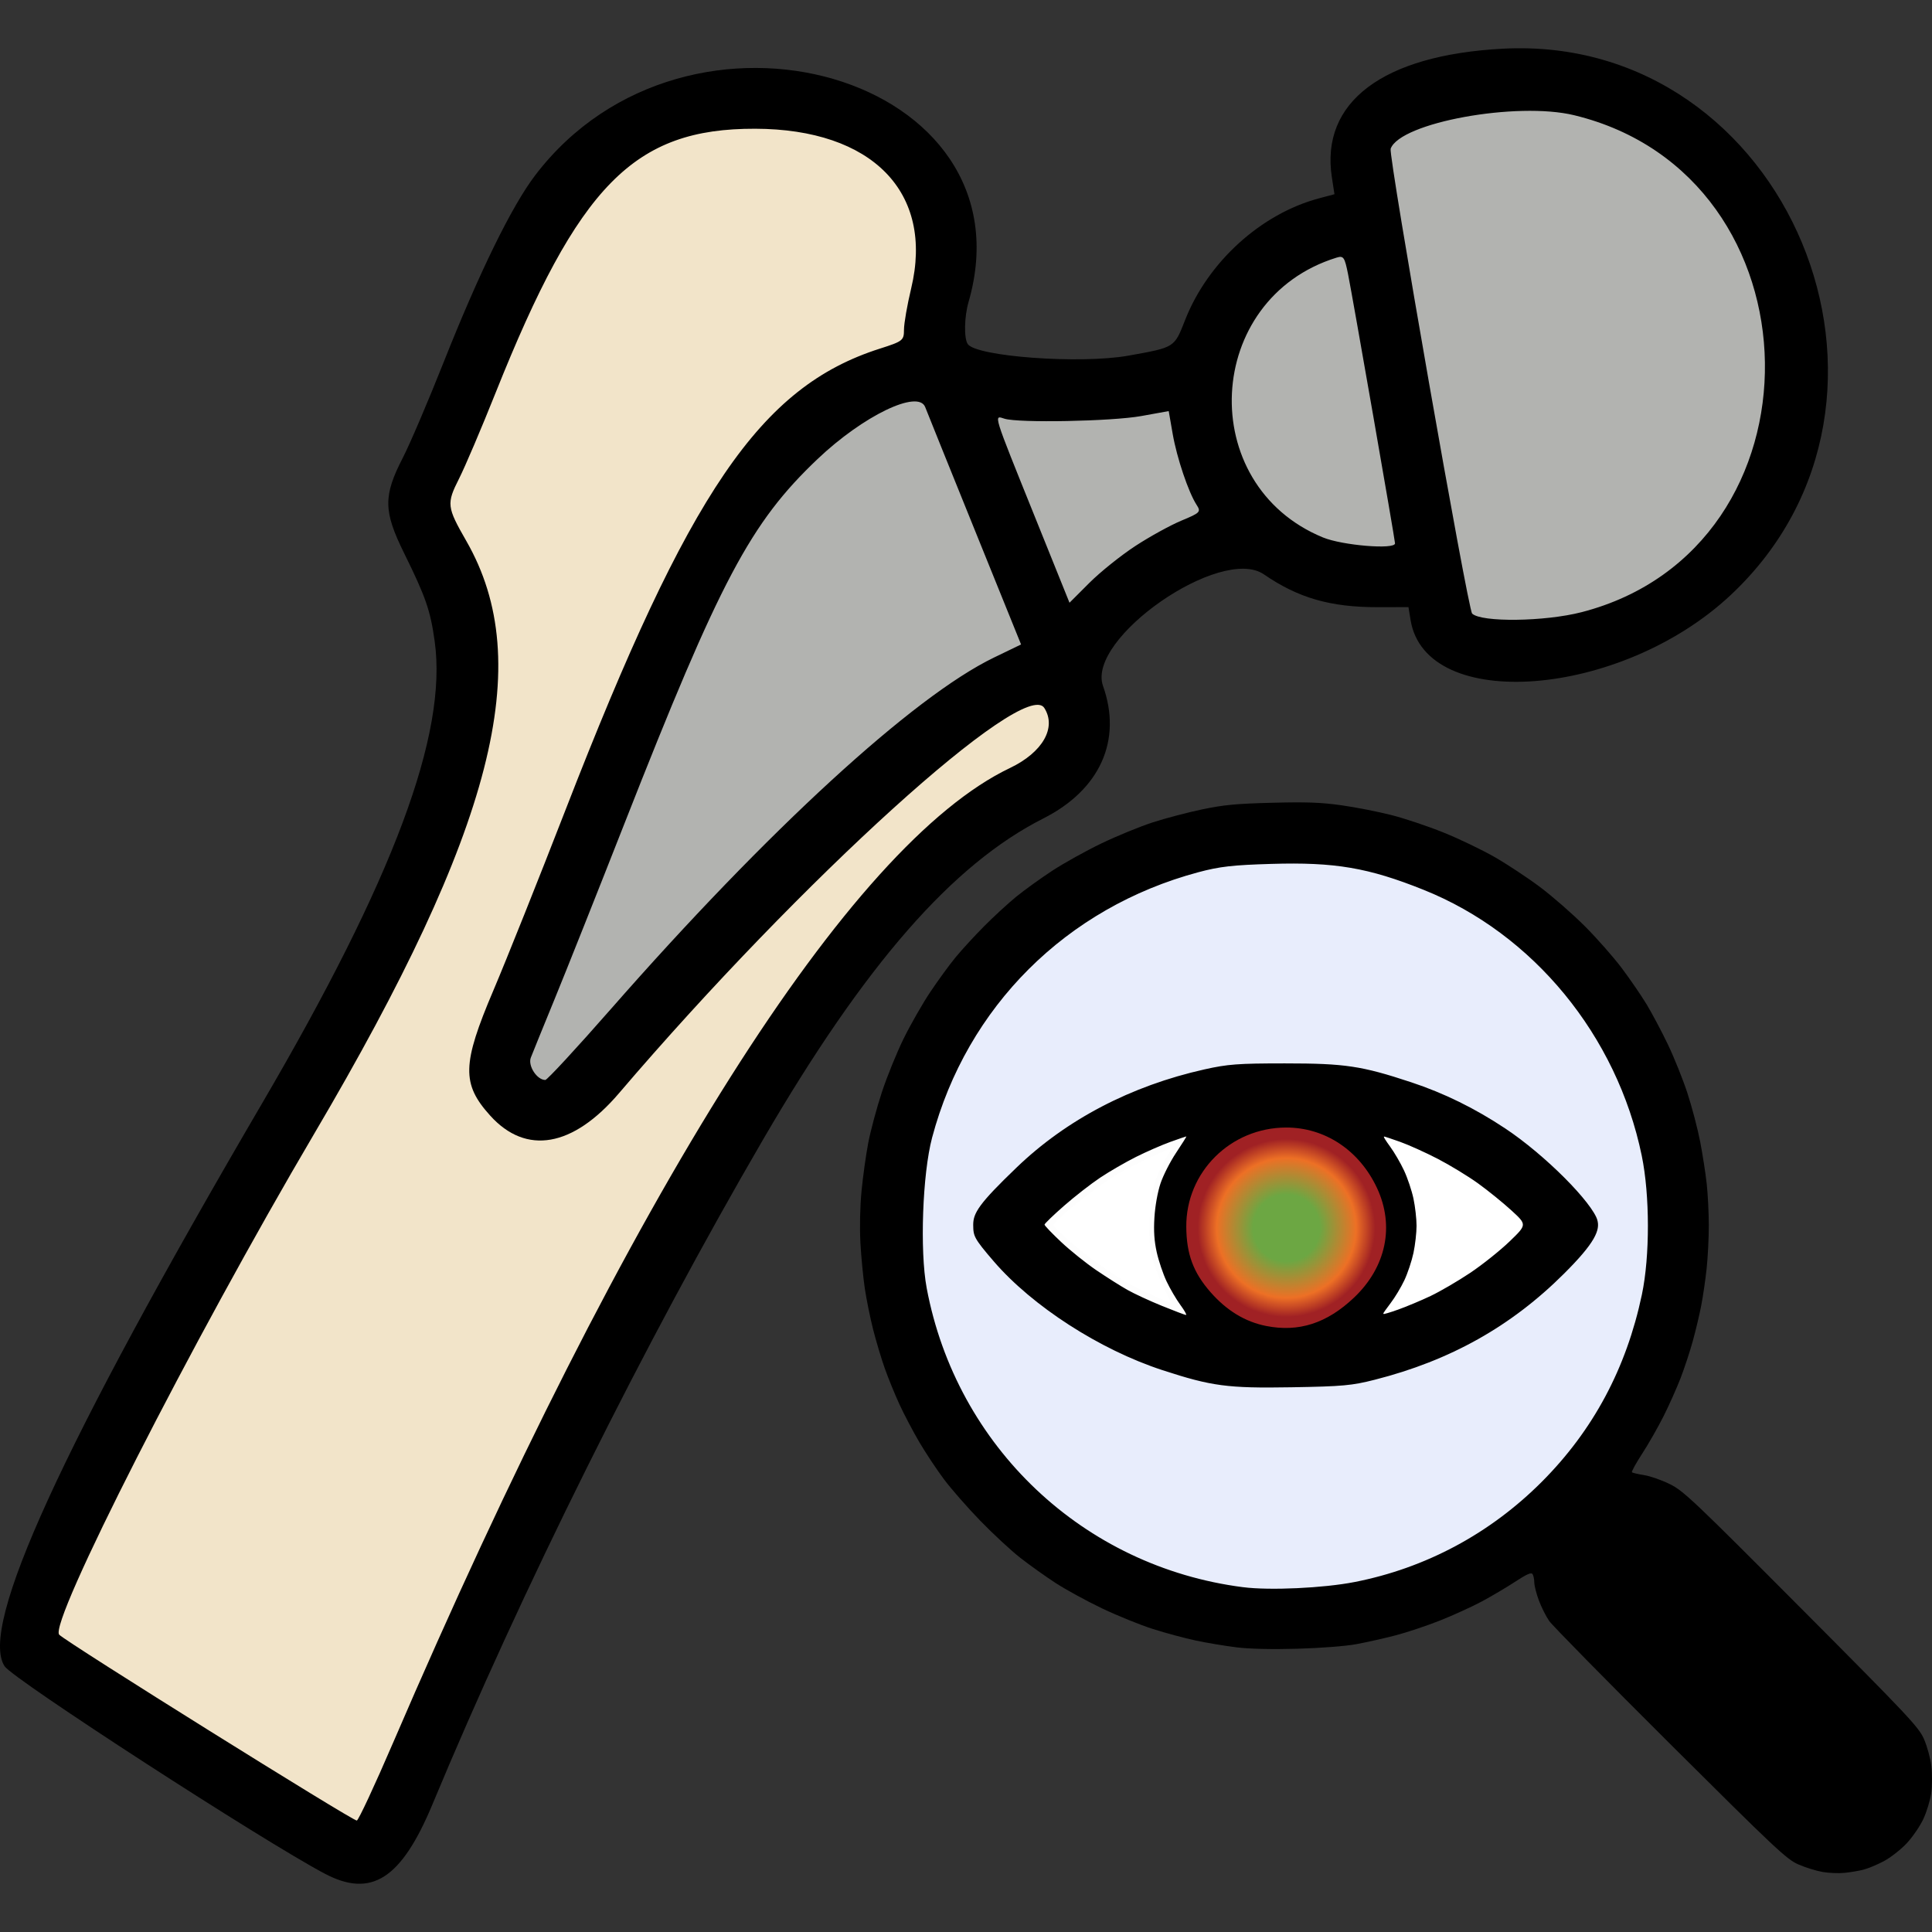 <?xml version="1.0" encoding="UTF-8" standalone="no"?>
<!-- Created with Inkscape (http://www.inkscape.org/) -->

<svg
   version="1.1"
   id="svg2"
   width="421.115"
   height="421.115"
   viewBox="0 0 421.115 421.115"
   sodipodi:docname="marcqi-device-recall-monitor.svg"
   inkscape:version="1.2.2 (732a01da63, 2022-12-09)"
   xmlns:inkscape="http://www.inkscape.org/namespaces/inkscape"
   xmlns:sodipodi="http://sodipodi.sourceforge.net/DTD/sodipodi-0.dtd"
   xmlns:xlink="http://www.w3.org/1999/xlink"
   xmlns="http://www.w3.org/2000/svg"
   xmlns:svg="http://www.w3.org/2000/svg">
  <rect x="0" y="0" width="421.115" height="421.115" fill="#333333" stroke="none"/>
  <defs
     id="defs6">
    <linearGradient
       inkscape:collect="always"
       id="linearGradient5168">
      <stop
         style="stop-color:#6ca743;stop-opacity:1;"
         offset="0.333"
         id="stop5164" />
      <stop
         style="stop-color:#ed7025;stop-opacity:1;"
         offset="0.697"
         id="stop5898" />
      <stop
         style="stop-color:#a02124;stop-opacity:1;"
         offset="0.888"
         id="stop5166" />
    </linearGradient>
    <radialGradient
       inkscape:collect="always"
       xlink:href="#linearGradient5168"
       id="radialGradient5170"
       cx="307.975"
       cy="256.843"
       fx="307.975"
       fy="256.843"
       r="13.784"
       gradientTransform="matrix(1.58,0,0,1.585,-178.395,-149.784)"
       gradientUnits="userSpaceOnUse" />
  </defs>
  <sodipodi:namedview
     id="namedview4"
     pagecolor="#ffffff"
     bordercolor="#111111"
     borderopacity="1"
     inkscape:showpageshadow="0"
     inkscape:pageopacity="0"
     inkscape:pagecheckerboard="1"
     inkscape:deskcolor="#d1d1d1"
     showgrid="false"
     inkscape:zoom="1.421418"
     inkscape:cx="42.21137"
     inkscape:cy="315.17823"
     inkscape:window-width="1920"
     inkscape:window-height="986"
     inkscape:window-x="-11"
     inkscape:window-y="-11"
     inkscape:window-maximized="1"
     inkscape:current-layer="g8238" />
  <g
     inkscape:groupmode="layer"
     inkscape:label="Image"
     id="g8"
     transform="translate(-1.813,-0.167)">
    <g
       id="g8311"
       transform="translate(0,10.515)">
      <g
         id="g2018"
         inkscape:label="prosthetic">
        <path
           style="display:inline;fill:#f2e4c9;fill-opacity:1;stroke:#f2e4c9;stroke-width:5;stroke-dasharray:none;stroke-opacity:1"
           d="m 63.696,376.416 c -15.795,-9.737 -38.786,-24.192 -45.242,-28.444 -2.857,-1.882 -3.515,-2.654 -3.195,-3.748 1.512,-5.165 6.005,-15.038 14.742,-32.389 12.468,-24.763 21.221,-40.925 38.439,-70.981 20.931,-36.537 29.977,-54.931 36.192,-73.588 4.376,-13.137 5.624,-20.198 5.627,-31.85 0.004,-12.69 -1.036,-17.28 -6.267,-27.669 -2.047,-4.066 -3.72,-7.877 -3.716,-8.469 0.003,-0.592 0.807,-2.781 1.784,-4.866 0.978,-2.085 4.569,-10.458 7.979,-18.607 11.624,-27.771 17.803,-38.667 26.672,-47.033 8.299,-7.829 15.93,-10.511 29.714,-10.445 13.446,0.064 22.454,3.239 28.605,10.08 5.691,6.33 6.963,13.168 4.779,25.69 -1.747,10.019 -1.191,9.244 -8.673,12.068 -16.697,6.303 -27.248,17.04 -40.621,41.34 -6.607,12.005 -14.248,29.632 -30.577,70.538 -16.621,41.636 -17.468,44.374 -15.324,49.505 1.576,3.772 6.345,8.584 9.823,9.912 3.55,1.356 8.394,1.1 12.045,-0.635 4.003,-1.903 7.086,-4.833 18.145,-17.239 28.752,-32.257 59.157,-61.433 74.517,-71.507 8.096,-5.309 10.687,-5.548 10.677,-0.983 -0.008,3.883 -2.723,6.768 -9.988,10.615 -17.387,9.207 -38.332,33.102 -61.21,69.83 -13.65,21.914 -27.559,47.623 -42.988,79.462 -10.157,20.96 -9.498,19.528 -24.095,52.382 -6.231,14.024 -11.567,25.737 -11.858,26.029 -0.291,0.292 -7.485,-3.757 -15.987,-8.997 z"
           id="path1934"
           inkscape:label="bone" />
        <path
           style="fill:#b2b3b0;fill-opacity:1;stroke:#b2b3b0;stroke-width:4.048;stroke-dasharray:none;stroke-opacity:1"
           d="m 118.766,223.275 c -0.54,-0.54 -0.982,-1.257 -0.982,-1.594 0,-1.307 32.013,-81.016 36.688,-91.348 9.501,-21.001 16.32,-31.461 26.558,-40.741 8.456,-7.664 19.48,-13.612 21.496,-11.596 0.554,0.554 21.312,51.804 21.066,52.009 -0.091,0.076 -2.715,1.416 -5.832,2.978 -6.71,3.363 -15.734,9.728 -25.852,18.236 -10.636,8.943 -38.341,36.838 -55.576,55.957 -8.197,9.094 -15.282,16.657 -15.744,16.808 -0.462,0.151 -1.282,-0.168 -1.821,-0.708 z"
           id="path2006" />
        <path
           style="fill:#b2b3b0;fill-opacity:1;stroke:#b2b3b0;stroke-width:4.048;stroke-dasharray:none;stroke-opacity:1"
           d="m 233.487,116.045 c -2.07,-4.811 -13.703,-34.017 -13.705,-34.407 -8.1e-4,-0.155 4.644,-0.164 10.321,-0.021 5.678,0.143 13.744,-0.14 17.925,-0.628 4.181,-0.488 7.757,-0.733 7.947,-0.543 0.19,0.19 0.843,2.726 1.452,5.636 0.609,2.91 1.997,7.494 3.084,10.186 l 1.977,4.895 -4.345,1.989 c -6.03,2.76 -12.69,7.305 -18.253,12.456 l -4.714,4.364 z"
           id="path2008" />
        <path
           style="fill:#b2b3b0;fill-opacity:1;stroke:#b2b3b0;stroke-width:4.048;stroke-dasharray:none;stroke-opacity:1"
           d="m 294.049,107.338 c -2.897,-0.622 -6.411,-2.206 -9.28,-4.182 -17.128,-11.797 -18.735,-36.238 -3.3,-50.183 3.742,-3.381 11.796,-7.363 12.773,-6.315 0.521,0.559 4.855,24.214 10.469,57.142 0.359,2.103 0.461,4.016 0.227,4.25 -0.698,0.698 -5.912,0.357 -10.889,-0.712 z"
           id="path2010" />
        <path
           style="fill:#b2b3b0;fill-opacity:1;stroke:#b2b3b0;stroke-width:4.048;stroke-dasharray:none;stroke-opacity:1"
           d="m 326.267,123.968 c -3.765,-0.607 -2.828,2.558 -8.543,-28.85 -5.956,-32.738 -12.13,-69.321 -12.131,-71.889 -10e-4,-1.962 0.595,-2.544 4.375,-4.274 10.428,-4.774 28.198,-5.83 39.267,-2.333 13.013,4.111 24,13.662 30.409,26.435 4.977,9.921 6.407,17.056 5.87,29.3 -0.7,15.979 -4.917,25.888 -15.555,36.549 -9.659,9.68 -20.068,14.275 -34.416,15.191 -3.339,0.213 -7.514,0.155 -9.277,-0.129 z"
           id="path2012" />
        <path
           style="fill:#000000;stroke-width:0.781"
           d="M 72.588,398.044 C 59.086,390.92 4.72,355.702 2.826,352.852 -2.835,344.335 15.127,305.061 58.952,230.13 87.614,181.125 99.372,149.653 96.563,129.463 c -0.943,-6.78 -1.942,-9.66 -6.677,-19.263 -4.513,-9.154 -4.556,-12.439 -0.268,-20.77 1.529,-2.972 5.499,-12.259 8.821,-20.639 7.817,-19.716 14.902,-34.198 20.022,-40.922 33.229,-43.641 108.687,-21.564 94.458,27.635 -0.92,3.181 -1.016,7.815 -0.19,9.114 1.755,2.759 24.581,4.429 35.001,2.561 10.222,-1.832 10.017,-1.704 12.4,-7.777 4.958,-12.638 16.529,-23.148 29.194,-26.52 l 3.362,-0.895 -0.566,-3.67 C 289.588,11.9 303.201,1.653 329.383,0.266 391.451,-3.022 424.657,76.692 379.008,119.394 c -23.944,22.399 -66.442,25.69 -69.735,5.4 l -0.456,-2.81 -6.76,0.011 c -10.262,0.016 -17.286,-2.013 -24.753,-7.15 -9.336,-6.423 -38.74,13.975 -35.065,24.326 4.205,11.844 -0.651,22.625 -13.006,28.873 -19.823,10.025 -38.847,31.812 -61.038,69.901 -25.847,44.365 -52.812,98.573 -72.094,144.932 -6.792,16.33 -13.325,20.545 -23.513,15.169 z M 87.471,369.565 C 139.19,249.311 187.022,173.722 221.946,157.055 c 7.126,-3.401 10.216,-8.799 7.493,-13.09 -4.263,-6.719 -52.847,37.288 -92.705,83.972 -10.053,11.774 -20.243,13.551 -28.065,4.893 -6.263,-6.932 -6.155,-11.213 0.691,-27.311 2.832,-6.661 9.928,-24.416 15.767,-39.456 26.944,-69.393 42.429,-92.11 68.447,-100.413 5.042,-1.609 5.274,-1.791 5.279,-4.154 0.003,-1.359 0.706,-5.394 1.563,-8.967 5.022,-20.947 -8.449,-34.745 -33.992,-34.817 -26.4,-0.074 -38.504,12.242 -56.601,57.596 -3.059,7.667 -6.633,16.061 -7.942,18.653 -2.767,5.481 -2.686,6.181 1.583,13.623 15.25,26.587 5.979,62.736 -33.108,129.093 -26.697,45.322 -58.035,106.89 -55.632,109.293 1.737,1.737 64.084,40.67 64.864,40.505 0.369,-0.078 3.916,-7.688 7.883,-16.912 z M 134.933,209.627 c 34.189,-39.005 65.947,-68.148 83.514,-76.639 l 5.927,-2.865 -10.115,-25.002 c -5.563,-13.751 -10.414,-25.778 -10.778,-26.727 -1.508,-3.924 -13.525,1.872 -23.468,11.318 -14.644,13.913 -21.222,26.33 -42.1,79.476 -5.908,15.04 -12.762,32.268 -15.231,38.284 -2.468,6.016 -4.793,11.736 -5.166,12.71 -0.677,1.77 1.333,4.869 3.158,4.869 0.406,0 6.823,-6.941 14.259,-15.425 z m 211.625,-86.542 c 54.138,-13.98 52.934,-95.087 -1.607,-108.314 -12.522,-3.037 -37.946,1.6 -40.019,7.299 -0.524,1.44 16.825,100.412 17.761,101.322 1.997,1.943 15.842,1.764 23.865,-0.307 z m -97.261,-14.434 c 3.15,-2.056 7.676,-4.546 10.059,-5.534 4.075,-1.689 4.27,-1.892 3.285,-3.411 -1.778,-2.741 -4.305,-10.235 -5.216,-15.466 l -0.868,-4.984 -6.002,1.084 c -6.38,1.152 -26.739,1.544 -29.798,0.573 -2.372,-0.753 -2.638,-1.614 6.563,21.225 l 7.611,18.892 4.32,-4.32 c 2.376,-2.376 6.897,-6.002 10.046,-8.058 z m 56.589,-0.561 c 0,-0.745 -9.204,-53.496 -10.237,-58.669 -0.747,-3.74 -0.987,-4.085 -2.521,-3.609 -28.914,8.96 -30.877,49.499 -2.952,60.987 4.251,1.749 15.71,2.691 15.71,1.292 z"
           id="path293"
           inkscape:label="hip-outline" />
      </g>
      <g
         id="g8238"
         inkscape:label="spyglass"
         transform="translate(-26)">
        <g
           id="g8080"
           inkscape:label="scleras">
          <path
             style="fill:#ffffff;fill-opacity:1;stroke:#fdfdfd;stroke-width:2.121;stroke-dasharray:none;stroke-opacity:1"
             d="m 281.249,274.081 c -2.1,-0.879 -4.835,-2.118 -6.077,-2.753 -5.48,-2.801 -13.312,-8.49 -17.234,-12.517 l -2.102,-2.158 1.465,-1.529 c 2.674,-2.791 9.658,-8.16 13.74,-10.562 3.608,-2.124 11.051,-5.567 13.794,-6.383 l 1.04,-0.309 -0.809,1.222 c -4.329,6.541 -5.337,9.506 -5.617,16.508 -0.155,3.87 -0.036,5.768 0.489,7.848 0.698,2.762 3.224,8.352 4.93,10.909 0.506,0.758 0.758,1.366 0.56,1.351 -0.198,-0.015 -2.078,-0.747 -4.178,-1.626 z"
             id="path2091" />
          <path
             style="fill:#ffffff;fill-opacity:1;stroke:#ffffff;stroke-width:2.121;stroke-dasharray:none;stroke-opacity:1"
             d="m 331.438,273.333 c 2.415,-3.569 3.416,-5.727 4.347,-9.367 2.058,-8.046 0.363,-16.889 -4.717,-24.608 -0.499,-0.758 -0.798,-1.379 -0.663,-1.379 1.653,0 12.181,5.101 17.02,8.246 4.049,2.632 11.014,8.354 11.678,9.594 0.64,1.196 -0.093,2.246 -3.79,5.428 -6.27,5.397 -12.368,9.242 -19.179,12.095 -6.886,2.884 -6.654,2.884 -4.696,-0.009 z"
             id="path2093" />
        </g>
        <path
           style="fill:#000000;stroke-width:0.458"
           d="m 425.065,397.677 c -1.363,-0.233 -3.734,-0.972 -5.269,-1.641 -2.546,-1.11 -5.003,-3.418 -27.915,-26.226 -13.818,-13.755 -25.695,-25.833 -26.394,-26.842 -0.699,-1.008 -1.713,-3.026 -2.254,-4.485 -0.541,-1.459 -0.987,-3.211 -0.991,-3.895 -0.004,-0.684 -0.174,-1.506 -0.378,-1.827 -0.276,-0.435 -1.238,-0.016 -3.773,1.645 -1.871,1.226 -5.155,3.169 -7.297,4.318 -2.142,1.149 -6.266,3.027 -9.164,4.174 -2.898,1.146 -7.267,2.601 -9.708,3.233 -2.441,0.632 -6.256,1.486 -8.477,1.898 -2.342,0.435 -7.735,0.853 -12.84,0.996 -5.609,0.157 -10.429,0.045 -13.288,-0.307 -2.467,-0.304 -6.444,-0.968 -8.839,-1.476 -2.394,-0.508 -6.621,-1.646 -9.393,-2.529 -2.772,-0.883 -7.767,-2.91 -11.1,-4.503 -3.333,-1.593 -7.869,-4.074 -10.08,-5.512 -2.211,-1.438 -5.67,-3.904 -7.686,-5.48 -2.016,-1.576 -5.94,-5.21 -8.719,-8.075 -2.779,-2.865 -6.34,-6.927 -7.911,-9.027 -1.572,-2.1 -3.989,-5.74 -5.371,-8.088 -1.382,-2.349 -3.344,-6.077 -4.359,-8.285 -1.015,-2.208 -2.46,-5.756 -3.211,-7.883 -0.751,-2.128 -1.886,-5.923 -2.522,-8.433 -0.636,-2.51 -1.449,-6.511 -1.806,-8.891 -0.357,-2.38 -0.789,-6.851 -0.959,-9.935 -0.187,-3.39 -0.092,-7.873 0.239,-11.335 0.302,-3.15 0.964,-7.893 1.472,-10.539 0.508,-2.646 1.838,-7.595 2.958,-10.997 1.119,-3.402 3.264,-8.68 4.765,-11.728 1.502,-3.048 4.094,-7.585 5.761,-10.08 1.667,-2.496 4.129,-5.878 5.471,-7.516 1.342,-1.638 4.157,-4.708 6.255,-6.822 2.098,-2.114 5.259,-5.023 7.023,-6.465 1.764,-1.442 5.296,-3.99 7.849,-5.662 2.553,-1.673 7.399,-4.366 10.768,-5.984 3.369,-1.619 8.394,-3.677 11.166,-4.574 2.772,-0.897 7.618,-2.17 10.768,-2.829 4.719,-0.987 7.402,-1.241 15.233,-1.441 7.549,-0.193 10.662,-0.08 15.121,0.547 3.088,0.435 7.986,1.395 10.884,2.134 2.898,0.739 8.013,2.452 11.366,3.806 3.353,1.354 8.35,3.751 11.104,5.328 2.754,1.577 7.228,4.531 9.941,6.567 2.713,2.035 7.099,5.868 9.746,8.517 2.647,2.649 6.282,6.776 8.076,9.17 1.794,2.394 4.216,5.925 5.381,7.847 1.165,1.922 3.246,5.839 4.624,8.706 1.378,2.867 3.313,7.686 4.299,10.71 0.986,3.024 2.23,7.767 2.765,10.539 0.535,2.772 1.176,6.896 1.425,9.164 0.249,2.268 0.455,6.349 0.457,9.068 0.002,2.719 -0.21,6.946 -0.47,9.393 -0.261,2.447 -0.794,6.099 -1.185,8.115 -0.391,2.016 -1.226,5.521 -1.855,7.789 -0.629,2.268 -1.821,5.877 -2.648,8.02 -0.827,2.143 -2.484,5.854 -3.682,8.248 -1.198,2.393 -3.298,6.076 -4.668,8.184 -1.369,2.108 -2.38,3.942 -2.246,4.076 0.134,0.134 1.33,0.415 2.659,0.624 1.328,0.209 3.858,1.096 5.622,1.97 2.959,1.467 5.18,3.571 28.672,27.16 23.386,23.483 25.565,25.801 26.705,28.409 0.683,1.562 1.405,4.201 1.605,5.866 0.2,1.664 0.19,4.303 -0.024,5.863 -0.213,1.56 -0.993,4.129 -1.732,5.708 -0.739,1.579 -2.39,3.978 -3.669,5.33 -1.279,1.352 -3.506,3.084 -4.948,3.849 -1.442,0.764 -3.447,1.599 -4.455,1.854 -1.008,0.255 -2.864,0.565 -4.124,0.689 -1.26,0.124 -3.406,0.034 -4.768,-0.199 z m 6.873,-14.409 c 0.755,-0.39 1.775,-1.37 2.267,-2.176 0.502,-0.823 0.895,-2.292 0.896,-3.346 0.002,-1.356 -0.367,-2.376 -1.323,-3.666 -0.729,-0.983 -11.811,-12.236 -24.628,-25.006 -20.441,-20.367 -23.514,-23.258 -25.019,-23.533 -0.943,-0.173 -2.265,-0.176 -2.937,-0.007 -0.672,0.169 -1.898,0.983 -2.725,1.81 -0.827,0.827 -1.642,2.053 -1.81,2.725 -0.169,0.672 -0.165,1.993 0.007,2.937 0.275,1.505 3.166,4.578 23.533,25.019 12.771,12.817 24.024,23.9 25.006,24.628 1.253,0.929 2.321,1.325 3.574,1.325 0.983,0 2.404,-0.319 3.159,-0.71 z m -113.98,-49.005 c 2.883,-0.378 7.228,-1.203 9.655,-1.834 2.427,-0.631 6.522,-1.982 9.1,-3.004 2.578,-1.022 6.337,-2.76 8.353,-3.863 2.016,-1.103 5.248,-3.102 7.182,-4.442 1.934,-1.34 5.199,-3.876 7.255,-5.637 2.056,-1.761 5.216,-4.919 7.022,-7.018 1.806,-2.099 4.38,-5.401 5.719,-7.337 1.34,-1.936 3.338,-5.17 4.442,-7.186 1.103,-2.016 2.842,-5.775 3.863,-8.353 1.022,-2.578 2.375,-6.679 3.008,-9.113 0.632,-2.434 1.481,-6.923 1.885,-9.975 0.538,-4.064 0.665,-7.45 0.474,-12.651 -0.182,-4.95 -0.611,-8.784 -1.417,-12.652 -0.635,-3.052 -1.791,-7.382 -2.568,-9.622 -0.777,-2.24 -2.517,-6.34 -3.866,-9.113 -1.35,-2.772 -3.698,-6.896 -5.218,-9.164 -1.52,-2.268 -4.432,-6.033 -6.47,-8.366 -2.038,-2.333 -5.605,-5.824 -7.927,-7.758 -2.322,-1.934 -5.871,-4.588 -7.887,-5.898 -2.016,-1.31 -5.555,-3.328 -7.864,-4.483 -2.309,-1.155 -6.598,-2.929 -9.532,-3.94 -2.933,-1.011 -7.642,-2.307 -10.464,-2.878 -4.366,-0.884 -6.565,-1.039 -14.753,-1.039 -8.218,0 -10.38,0.153 -14.813,1.051 -2.855,0.578 -7.082,1.669 -9.393,2.425 -2.312,0.756 -7.09,2.807 -10.618,4.558 -3.528,1.751 -8.371,4.577 -10.762,6.28 -2.391,1.703 -6.721,5.47 -9.622,8.371 -2.901,2.901 -6.668,7.231 -8.371,9.622 -1.703,2.391 -4.536,7.234 -6.296,10.762 -1.76,3.528 -3.814,8.321 -4.565,10.651 -0.75,2.33 -1.834,6.557 -2.409,9.393 -0.89,4.396 -1.044,6.578 -1.044,14.78 0,8.188 0.155,10.387 1.039,14.753 0.572,2.822 1.867,7.531 2.878,10.464 1.012,2.933 2.784,7.223 3.94,9.532 1.156,2.309 3.173,5.848 4.483,7.864 1.31,2.016 3.965,5.565 5.898,7.887 1.934,2.322 5.425,5.887 7.758,7.923 2.333,2.036 5.919,4.83 7.969,6.209 2.05,1.379 5.658,3.516 8.019,4.748 2.361,1.232 6.354,3.004 8.874,3.939 2.52,0.934 6.748,2.187 9.396,2.784 2.648,0.597 6.256,1.269 8.019,1.495 1.763,0.226 5.72,0.437 8.794,0.468 3.074,0.032 7.948,-0.251 10.832,-0.629 z m -20.774,-41.021 c -1.638,-0.227 -4.989,-0.842 -7.446,-1.367 -2.457,-0.525 -6.684,-1.683 -9.393,-2.572 -2.709,-0.89 -7.399,-2.818 -10.424,-4.285 -3.024,-1.467 -7.54,-4.037 -10.034,-5.71 -2.495,-1.674 -6.133,-4.375 -8.085,-6.003 -1.952,-1.628 -5.152,-4.661 -7.112,-6.741 -1.96,-2.08 -4.146,-4.698 -4.859,-5.818 -0.854,-1.341 -1.296,-2.648 -1.296,-3.825 0,-0.984 0.342,-2.509 0.76,-3.39 0.418,-0.881 2.921,-3.856 5.562,-6.612 2.641,-2.756 6.371,-6.277 8.29,-7.825 1.918,-1.548 5.138,-3.89 7.154,-5.205 2.016,-1.315 5.934,-3.52 8.706,-4.899 2.772,-1.38 6.484,-3.044 8.248,-3.699 1.764,-0.655 5.063,-1.723 7.331,-2.373 2.268,-0.65 6.701,-1.61 9.851,-2.132 4.125,-0.683 7.842,-0.952 13.288,-0.962 4.158,-0.007 9.21,0.231 11.226,0.529 2.016,0.298 5.624,0.973 8.019,1.5 2.394,0.527 6.688,1.762 9.543,2.744 2.854,0.982 7.391,2.892 10.08,4.244 2.69,1.352 6.746,3.682 9.014,5.178 2.268,1.496 5.712,4.001 7.653,5.566 1.941,1.565 5.494,4.929 7.895,7.474 2.401,2.545 4.782,5.488 5.291,6.54 0.509,1.052 0.926,2.472 0.926,3.157 0,0.685 -0.283,1.908 -0.628,2.719 -0.346,0.811 -2.107,3.173 -3.915,5.25 -1.808,2.077 -5.082,5.333 -7.276,7.237 -2.194,1.904 -6.051,4.863 -8.571,6.577 -2.52,1.714 -5.938,3.867 -7.596,4.786 -1.658,0.919 -5.163,2.57 -7.789,3.67 -2.627,1.1 -6.644,2.549 -8.928,3.221 -2.284,0.672 -6.202,1.643 -8.706,2.158 -3.49,0.718 -6.8,0.977 -14.176,1.108 -5.292,0.094 -10.963,-0.014 -12.601,-0.241 z m -12.087,-19.158 c -0.895,-1.219 -2.248,-3.53 -3.007,-5.135 -0.759,-1.605 -1.723,-4.457 -2.141,-6.336 -0.547,-2.461 -0.69,-4.583 -0.508,-7.58 0.15,-2.47 0.682,-5.467 1.308,-7.37 0.58,-1.764 2.123,-4.805 3.429,-6.758 1.305,-1.953 2.304,-3.551 2.219,-3.551 -0.085,0 -1.662,0.542 -3.504,1.204 -1.842,0.662 -5.205,2.133 -7.473,3.269 -2.268,1.136 -5.773,3.165 -7.789,4.508 -2.016,1.344 -5.573,4.114 -7.904,6.156 -2.331,2.042 -4.238,3.884 -4.238,4.092 0,0.208 1.624,1.907 3.61,3.774 1.985,1.868 5.439,4.638 7.675,6.156 2.236,1.518 5.29,3.451 6.787,4.296 1.497,0.845 4.899,2.419 7.56,3.498 2.661,1.08 5.011,1.97 5.221,1.978 0.21,0.009 -0.349,-0.982 -1.244,-2.201 z m 54.568,-1.965 c 2.069,-0.982 5.936,-3.238 8.592,-5.014 2.656,-1.776 6.53,-4.868 8.609,-6.871 3.779,-3.642 3.779,-3.642 0.409,-6.732 -1.854,-1.7 -5.153,-4.371 -7.331,-5.938 -2.178,-1.566 -6.126,-3.968 -8.772,-5.336 -2.646,-1.369 -6.318,-3.026 -8.16,-3.682 -1.842,-0.656 -3.458,-1.193 -3.59,-1.193 -0.132,0 0.497,1.006 1.4,2.235 0.902,1.229 2.264,3.567 3.026,5.195 0.762,1.628 1.687,4.385 2.056,6.127 0.369,1.742 0.671,4.404 0.671,5.917 0,1.512 -0.302,4.175 -0.671,5.917 -0.369,1.742 -1.262,4.423 -1.984,5.957 -0.722,1.534 -2.066,3.771 -2.987,4.97 -0.921,1.199 -1.674,2.277 -1.674,2.396 0,0.118 1.495,-0.319 3.322,-0.973 1.827,-0.654 5.015,-1.991 7.085,-2.973 z m -26.677,-2.116 c 1.632,-0.516 3.021,-1.457 4.852,-3.288 1.873,-1.873 2.793,-3.245 3.406,-5.081 0.468,-1.401 0.831,-3.761 0.819,-5.326 -0.016,-1.995 -0.353,-3.524 -1.163,-5.269 -0.627,-1.352 -1.942,-3.26 -2.922,-4.24 -0.98,-0.98 -2.915,-2.317 -4.301,-2.972 -1.966,-0.929 -3.225,-1.191 -5.728,-1.191 -2.49,0 -3.772,0.264 -5.728,1.181 -1.386,0.649 -3.184,1.742 -3.994,2.428 -0.811,0.686 -2.151,2.622 -2.978,4.303 -1.283,2.606 -1.5,3.529 -1.475,6.272 0.021,2.291 0.323,3.875 1.053,5.507 0.563,1.26 1.89,3.184 2.949,4.276 1.059,1.092 2.734,2.403 3.722,2.913 0.988,0.51 2.741,1.087 3.895,1.282 1.154,0.195 2.82,0.258 3.702,0.142 0.882,-0.117 2.633,-0.537 3.89,-0.935 z"
           id="path479"
           inkscape:label="spyglass outline" />
        <path
           style="fill:url(#radialGradient5170);fill-opacity:1;stroke:none;stroke-width:4.247;stroke-dasharray:none;stroke-opacity:1"
           d="m 303.774,278.668 c -4.568,-0.909 -8.577,-3.347 -12.094,-7.353 -3.763,-4.286 -5.252,-8.295 -5.295,-14.256 -0.085,-11.918 9.627,-21.594 21.72,-21.64 8.484,-0.032 15.98,4.937 19.833,13.146 3.901,8.313 2.019,17.295 -5.02,23.952 -5.914,5.593 -12.046,7.563 -19.144,6.15 z"
           id="path4344"
           inkscape:label="eye" />
        <path
           style="fill:#e8edfc;fill-opacity:1;stroke:#e8edfc;stroke-width:2.891;stroke-dasharray:none;stroke-opacity:1"
           d="m 298.914,334.171 c -34.153,-4.383 -61.314,-30.068 -67.689,-64.01 -1.486,-7.911 -0.889,-24.49 1.158,-32.185 7.455,-28.022 28.741,-49.239 56.992,-56.806 4.543,-1.217 7.243,-1.523 15.611,-1.772 13.656,-0.406 20.72,0.796 32.571,5.541 23.491,9.406 41.377,31.201 46.686,56.89 1.741,8.422 1.754,21.563 0.031,29.731 -3.332,15.789 -10.434,29.059 -21.458,40.092 -11.058,11.067 -24.825,18.434 -40.015,21.411 -6.632,1.3 -18.211,1.837 -23.886,1.109 z m 28.908,-42.378 c 16.695,-4.242 30.235,-11.835 41.946,-23.526 6.632,-6.62 8.558,-9.979 7.568,-13.201 -1.309,-4.26 -11.819,-14.789 -20.585,-20.622 -6.732,-4.479 -13.603,-7.856 -20.894,-10.267 -10.954,-3.623 -14.706,-4.184 -27.981,-4.184 -10.297,0 -12.64,0.176 -17.854,1.344 -16.271,3.643 -30.558,11.111 -41.636,21.764 -8.129,7.816 -9.89,10.226 -9.89,13.53 0,2.981 0.466,3.838 4.861,8.936 8.584,9.958 23.478,19.565 37.37,24.104 10.897,3.561 14.551,4.048 28.595,3.808 11.281,-0.192 13.374,-0.383 18.501,-1.686 z"
           id="path8083"
           inkscape:label="glass" />
        <path
           style="fill:#000000;fill-opacity:1;stroke:#000000;stroke-width:1.867;stroke-dasharray:none;stroke-opacity:1"
           d="m 427.382,383.409 c -0.765,-0.265 -2.529,-1.495 -3.922,-2.735 -3.507,-3.122 -43.318,-43.189 -45.065,-45.355 -2.497,-3.096 -2.213,-5.583 0.946,-8.287 1.297,-1.11 1.863,-1.345 3.244,-1.345 1.383,0 2.035,0.271 3.761,1.565 3.341,2.504 47.25,46.596 47.966,48.166 0.824,1.806 0.784,3.107 -0.152,5.04 -1.265,2.614 -4.139,3.864 -6.78,2.95 z"
           id="path8223"
           inkscape:label="spyglass handle" />
      </g>
    </g>
  </g>
</svg>
